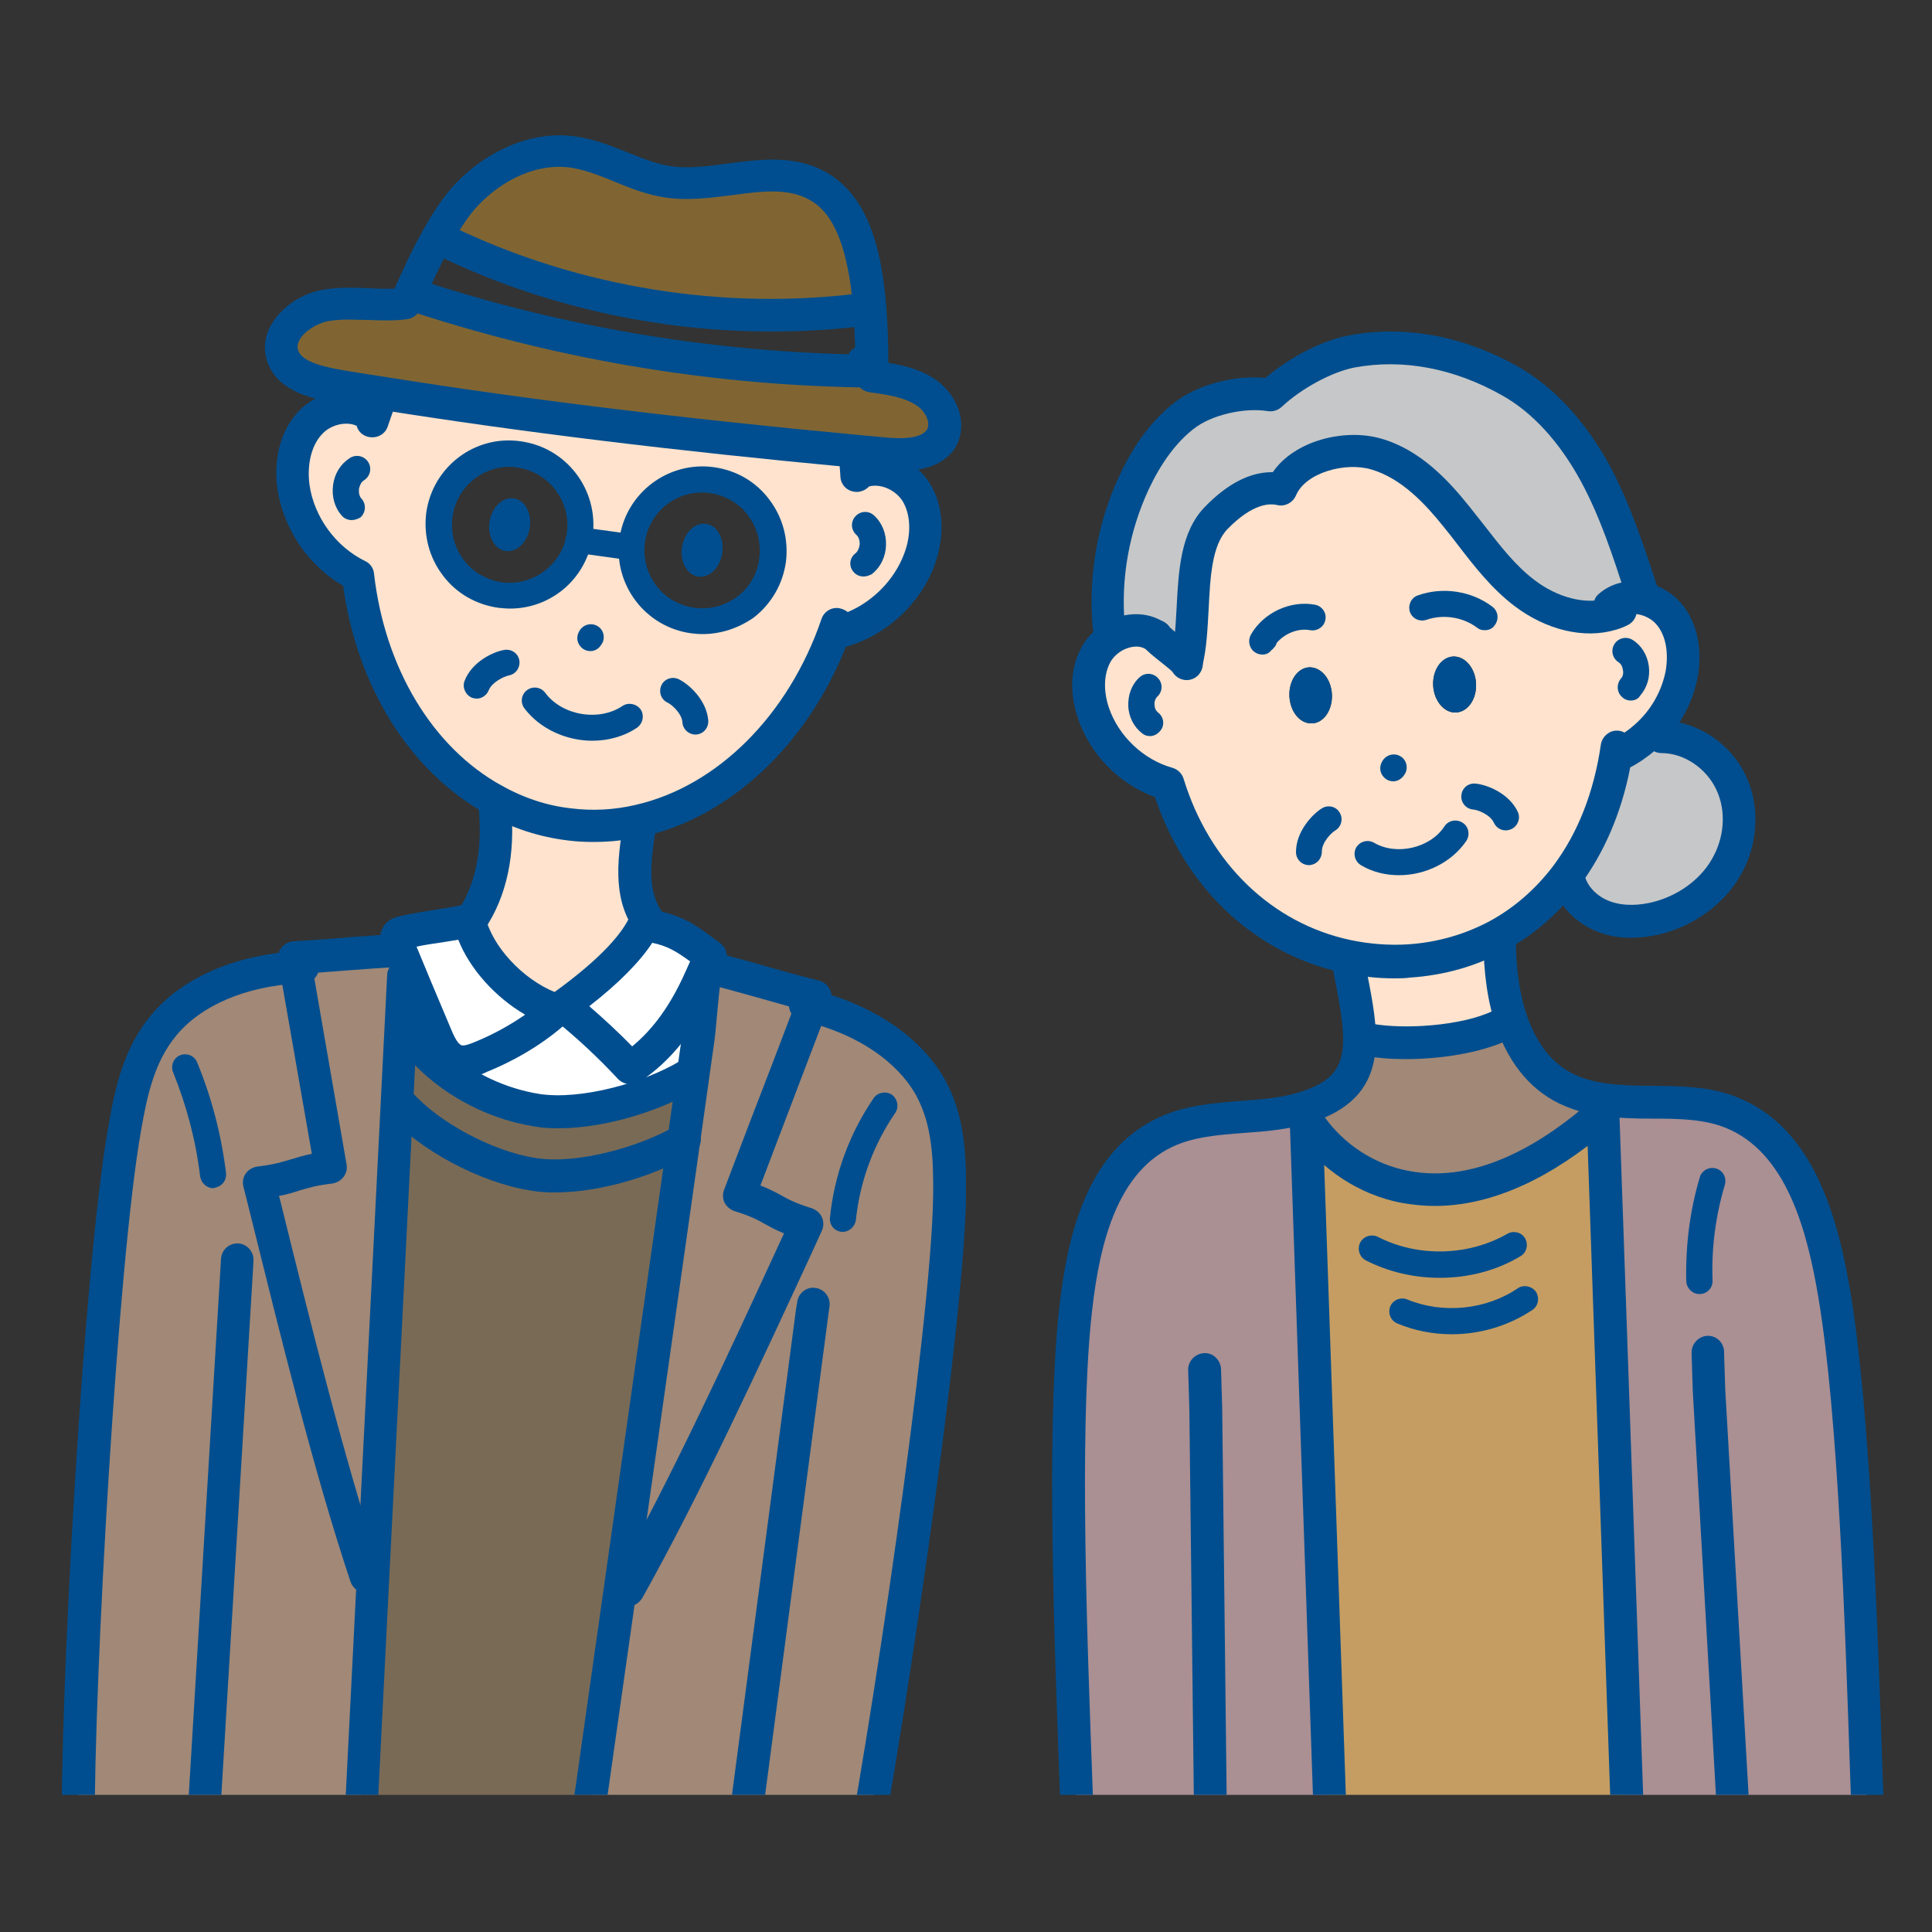 <?xml version="1.0" encoding="utf-8"?>
<!-- Generator: Adobe Illustrator 25.4.1, SVG Export Plug-In . SVG Version: 6.00 Build 0)  -->
<svg version="1.1" id="レイヤー_1" xmlns="http://www.w3.org/2000/svg" xmlns:xlink="http://www.w3.org/1999/xlink" x="0px"
	 y="0px" viewBox="0 0 500 500" style="enable-background:new 0 0 500 500;" xml:space="preserve">
<rect x="0" y="0" width="500" height="500" fill="#333333" stroke="none"/>
<style type="text/css">
	.st0{clip-path:url(#SVGID_00000181772269655112087800000001693381936010890654_);}
	.st1{fill:#A18877;}
	.st2{fill:#806533;}
	.st3{fill:#FFE3CE;}
	.st4{fill:#004E8F;}
	.st5{fill:#FFFFFF;}
	.st6{fill:#796A56;}
	.st7{fill:#AA8F93;}
	.st8{fill:#C6C7C8;}
	.st9{fill:#C59D62;}
</style>
<g id="レイヤー_1_00000047051639417713045350000011643377603266539396_">
	<g>
		<defs>
			<rect id="SVGID_1_" x="3.7" y="9.3" width="513.6" height="455.2"/>
		</defs>
		<clipPath id="SVGID_00000165230620093581864240000009850950325217676708_">
			<use xlink:href="#SVGID_1_"  style="overflow:visible;"/>
		</clipPath>
		<g id="XMLID_148_" style="clip-path:url(#SVGID_00000165230620093581864240000009850950325217676708_);">
			<g>
				<path class="st1" d="M190,492.6l-40.4-3.5l0.2-2.3l10.7-75.4l1.8,0.2c15.7-27.9,32.5-64.6,46.4-94.7c-9.2-3-8.2-4.5-17.4-7.5
					c6.3-16.4,12.5-32.8,18.7-49.1c13.1,3.3,24.9,10.5,30.8,21.1c4.8,8.7,5,18.6,4.9,28.1c-0.5,36.1-17.9,150.5-25.3,185.7
					L190,492.6z"/>
				<path class="st2" d="M239.8,101.5c4.1,2.8,6.3,8.4,3.5,12.3c-2.9,4.1-9.2,4.1-14.5,3.6c-2.5-0.2-5.1-0.5-7.6-0.7
					c-40.9-3.8-81.8-8.5-122.3-15c-4-0.6-8-1.3-11.9-1.9c-5.4-0.9-11.7-2.5-13.6-7.3c-2.5-6,4.2-12.2,11-13.5
					c6.8-1.3,13.8,0.4,20.7-0.5c0.2-0.5,0.5-1.1,0.8-1.7l3.6,0.3c37.5,12.1,76.9,18.5,116.3,19h0c0,0.4,0,0.8,0,1.3
					C230.5,98,235.7,98.7,239.8,101.5z"/>
				<path class="st3" d="M149.9,139.8c0.1-0.5,0.2-1,0.3-1.6c1.3-10-5.7-19.3-15.8-20.6c-10-1.4-19.3,5.7-20.6,15.7
					s5.7,19.3,15.7,20.6C139,155.3,147.8,149,149.9,139.8z M237.3,127.3c3.1,5.1,2.8,11.7,0.8,17.3c-3.5,9.4-11.9,16.7-21.6,19
					l0.3-2.2c-9,26.4-28.6,45.8-51.1,50.9c-5.9,1.4-12,1.7-18.1,1c-7-0.8-13.5-3.1-19.5-6.4c-19-10.5-32.2-32.2-35.1-58
					c-8.8-4.3-15.3-13.2-16.7-22.9c-0.8-5.9,0.3-12.4,4.4-16.7c4.1-4.3,11.7-5.4,16.1-1.4l-0.1,1c0.7-2.2,1.5-4.4,2.3-6.5l0.1-0.5
					c40.6,6.5,81.4,11.2,122.3,15v0.1c0.3,2,0.5,4.1,0.6,6.2l0.1-0.4C227,119.6,234.1,122.3,237.3,127.3z M199.9,144.8
					c1.4-10-5.7-19.3-15.7-20.6c-10-1.4-19.3,5.7-20.6,15.7c-1.4,10,5.7,19.3,15.7,20.6C189.3,161.9,198.6,154.8,199.9,144.8z"/>
				<path class="st2" d="M225.1,79.9l-0.4,0c-37.1,5-75.6-1.2-109.3-17.4l-2.6-0.6c2.4-4.4,5-8.5,8-11.6
					c6.7-7.1,16.7-12.2,26.8-11.1c8.8,1,16.4,6.5,25.2,7.8c12.9,1.9,27.3-5.2,38.6,0.9c7.7,4.2,10.8,13.1,12.4,21.4
					C224.4,72.5,224.8,76.2,225.1,79.9z"/>
				<path class="st1" d="M209.9,260.3c-6.2,16.3-12.4,32.7-18.7,49.1c9.2,3,8.2,4.5,17.4,7.5c-13.9,30.1-30.7,66.9-46.4,94.7
					l-1.8-0.2L177,295l2.3-16.5l1.2-8.4c0.5-3.3,1.3-13,1.7-16.3l-1-0.5c0.5-1.1,1-2.2,1.4-3.3l1.5,0.6c9.6,2.4,17.1,4.8,26.8,7.3
					C210.6,258.7,210.3,259.5,209.9,260.3z"/>
				<path class="st4" d="M182.8,135.6c2.9,0.4,4.7,3.9,4.1,7.6c-0.6,3.8-3.4,6.5-6.3,6c-2.8-0.4-4.7-3.9-4.1-7.6
					C177.1,137.8,179.9,135.1,182.8,135.6z"/>
				<path class="st5" d="M183.7,247.3c-0.3,0.9-0.7,1.8-1.1,2.7c-0.4,1.1-0.9,2.2-1.4,3.3c-4.1,9.2-9.6,17.4-18.1,23
					c-5.4-5.8-11.2-11.2-17.4-16.2c7-5.1,17-13.1,20.9-20.9c0.7,0.1,1.4,0.2,2.1,0.3C175,240.7,178,243,183.7,247.3z"/>
				<path class="st5" d="M181.2,253.4l1,0.5c-0.5,3.3-1.3,13-1.7,16.3l-1.2,8.4l-1.4-0.2c-10.1,6.1-27.4,10.8-39.1,9
					c-9.5-1.5-18.5-5.8-25.7-12.1l4-1.2c0.3,0.2,0.6,0.3,0.9,0.4c2.1,0.7,4.4,0,6.4-0.9c6.9-2.8,14-7,19.5-12
					c-0.6-0.2-1.2-0.4-1.9-0.7l3.6-0.7c6.2,4.9,12,10.3,17.4,16.2C171.6,270.7,177.1,262.6,181.2,253.4z"/>
				<path class="st6" d="M113.1,275.2c7.2,6.4,16.3,10.6,25.7,12.1c11.7,1.8,29-2.9,39.1-9l1.4,0.2L177,295
					c-10.1,6-27.3,10.7-39,8.9c-11.7-1.8-26.9-9.7-34.7-18.6l-0.6,0l1-19.7c0.2-3.3,0.5-9.8,0.7-13.1l1.7-0.7
					c2.3,5.4,4.5,10.9,6.8,16.4c0.9,2.3,2.1,4.8,4.2,5.9L113.1,275.2z"/>
				<path class="st6" d="M177,295l-16.5,116.3l-10.7,75.4l-0.2,2.3l-56.9-4.9v-0.1l3.8-76.1l6.2-122.8l0.6,0
					c7.8,8.9,23,16.8,34.7,18.6C149.7,305.8,166.9,301.1,177,295z"/>
				<path class="st3" d="M168.6,239.5L168.6,239.5c-0.6-0.1-1.3-0.2-2.1-0.2c-3.8,7.8-13.8,15.8-20.9,20.9l-3.6,0.7
					c-9.2-3.7-18.5-13.2-20.6-22.6l1.5-1.6c5.2-8.8,6.3-19.5,4.9-29.6l0.1-0.2c6,3.3,12.5,5.6,19.5,6.4c6.2,0.7,12.3,0.4,18.1-1
					l0.1,0.4C163.7,224.4,163.1,232.6,168.6,239.5z"/>
				<path class="st5" d="M142.1,260.9c0.6,0.3,1.3,0.5,1.9,0.7c-5.5,5-12.6,9.2-19.5,12c-2,0.8-4.3,1.6-6.4,0.9
					c-0.3-0.1-0.6-0.3-0.9-0.4c-2.1-1.2-3.2-3.7-4.2-5.9c-2.3-5.4-4.6-10.9-6.8-16.4c-0.8-2-1.7-4-2.5-6c-0.2-0.4-0.3-0.8-0.5-1.3
					c-0.3-0.7-0.6-1.6-0.2-2.3c0.3-0.5,1-0.7,1.6-0.8c6.9-1.6,10.1-1.5,17-3.1C123.6,247.7,132.9,257.2,142.1,260.9z"/>
				<path class="st4" d="M133,129c2.9,0.4,4.7,3.9,4.1,7.6c-0.6,3.8-3.4,6.4-6.3,6c-2.8-0.4-4.7-3.9-4.1-7.6
					C127.3,131.2,130.2,128.5,133,129z"/>
				<path class="st1" d="M76.6,250.4c-0.1-0.8-0.3-1.7-0.4-2.5c9.9-0.6,16.9-1.3,26.8-1.9l0.5-0.2c0.8,2,1.7,4,2.5,6l-1.7,0.7
					c-0.2,3.3-0.5,9.8-0.7,13.1l-1,19.7L96.5,408l-1.8-0.1c-10.1-30.4-19.6-69.6-27.6-101.8c9.6-1.2,8.9-2.8,18.5-4
					C82.6,284.8,79.7,267.6,76.6,250.4z"/>
				<path class="st1" d="M52.2,480.7L20.2,478c-0.6-36,5.6-150.6,12-186.1c1.7-9.3,3.8-19,10.1-26.6c7.7-9.2,20.8-14.1,34.2-14.9
					c3,17.2,6,34.5,9,51.7c-9.6,1.2-8.9,2.8-18.5,4c8,32.2,17.5,71.5,27.6,101.8l1.8,0.1l-3.8,76.1v0.1L52.2,480.7z"/>
			</g>
			<g>
				<path class="st4" d="M168.6,243.8c-1.2,0-2.5-0.5-3.3-1.6c-6.8-8.5-5.8-18.7-3.8-30.2c0.4-2.3,2.6-3.8,4.9-3.5
					c2.3,0.4,3.9,2.6,3.5,4.9c-2,11.7-2.1,18.2,2.1,23.5c1.5,1.8,1.1,4.5-0.7,5.9C170.5,243.5,169.5,243.8,168.6,243.8z"/>
				<path class="st4" d="M122.9,240.9c-0.7,0-1.5-0.2-2.1-0.6c-2-1.2-2.7-3.8-1.5-5.8c5.4-9.1,5.3-19.7,4.4-26.9
					c-0.3-2.3,1.3-4.4,3.6-4.7c2.3-0.3,4.4,1.3,4.7,3.6c1.6,12.3-0.2,23.5-5.5,32.3C125.8,240.2,124.4,240.9,122.9,240.9z"/>
				<path class="st4" d="M181.8,164.1c-1,0-2-0.1-2.9-0.2c-11.9-1.6-20.2-12.6-18.6-24.4c0,0,0,0,0,0c1.6-11.9,12.6-20.2,24.4-18.6
					c5.8,0.8,10.9,3.7,14.4,8.4c3.5,4.6,5,10.3,4.3,16.1c-0.8,5.7-3.7,10.8-8.3,14.4C191.1,162.6,186.5,164.1,181.8,164.1z
					 M166.9,140.4c-0.5,4,0.5,7.9,2.9,11.1c2.4,3.2,5.9,5.2,9.9,5.8c4,0.5,7.9-0.5,11.1-2.9c3.2-2.4,5.2-5.9,5.7-9.9
					c0.5-4-0.5-7.9-2.9-11.1c-2.4-3.2-5.9-5.2-9.9-5.8C175.5,126.5,168,132.2,166.9,140.4L166.9,140.4z"/>
				<path class="st4" d="M132,157.5c-1,0-2-0.1-3-0.2c-5.7-0.8-10.9-3.7-14.4-8.4c-3.5-4.6-5-10.3-4.3-16.1
					c1.6-11.9,12.5-20.3,24.4-18.6c11.9,1.6,20.2,12.5,18.7,24.4c-0.1,0.6-0.2,1.2-0.3,1.8C150.9,150.6,142,157.5,132,157.5z
					 M131.9,120.8c-7.4,0-13.8,5.5-14.8,13c-0.5,4,0.5,7.9,2.9,11.1c2.4,3.2,6,5.2,9.9,5.8c7.6,1,14.9-4,16.6-11.6
					c0.1-0.3,0.2-0.8,0.2-1.2c1.1-8.2-4.7-15.8-12.9-16.9C133.2,120.9,132.6,120.8,131.9,120.8z"/>
				<path class="st4" d="M162.2,144.8c-0.1,0-0.3,0-0.5,0l-12.3-1.7c-1.8-0.2-3.3-2-3-3.8c0.2-1.8,1.8-3.1,3.6-2.9l12.6,1.7
					c1.9,0.2,3.1,2,2.9,3.8C165.3,143.6,163.9,144.8,162.2,144.8z"/>
				<path class="st4" d="M232.9,121.9c-1.5,0-3.1-0.1-4.5-0.2l-7.6-0.7c-46.1-4.3-86.2-9.2-122.6-15c-4-0.6-8-1.3-12-1.9
					c-4.5-0.8-13.8-2.4-16.8-9.9c-1.3-3.2-1.1-6.8,0.7-10c2.5-4.5,7.7-8.2,13.4-9.2c4.1-0.7,8-0.6,11.9-0.4c2.3,0.1,4.6,0.2,6.7,0.1
					c2.1-4.7,4.4-9.8,7.1-14.6c2.9-5.3,5.7-9.4,8.6-12.5c8.5-8.9,19.8-13.6,30.3-12.4c5.1,0.6,9.7,2.4,14.2,4.2
					c3.8,1.5,7.4,3,11.2,3.6c4.7,0.7,9.7,0,15-0.7c8.4-1.1,17.1-2.2,25,2.1c9.8,5.4,13,16.4,14.5,24.3c0.6,3.3,1.1,7,1.4,11.1
					c0.4,5.3,0.5,10.3,0.5,14.1c4.1,0.7,8.5,1.7,12.3,4.4c3.3,2.3,5.7,5.9,6.4,9.7c0.5,3.1-0.1,6.1-1.8,8.5
					C243.5,120.8,238.1,121.9,232.9,121.9z M90.4,82.7c-1.9,0-3.6,0.1-5.4,0.4c-3.1,0.6-6.3,2.7-7.5,4.9c-0.7,1.3-0.5,2.2-0.3,2.8
					c1.1,2.8,6.2,4,10.4,4.8c3.9,0.7,7.9,1.3,11.8,1.9c36.3,5.8,76.2,10.7,122.1,15l7.6,0.7c2.2,0.2,8.8,0.8,10.7-1.9
					c0.4-0.5,0.5-1.3,0.4-2.1c-0.3-1.6-1.4-3.2-2.9-4.2c-3.3-2.3-8.1-2.9-12.3-3.5c-2.1-0.3-3.7-2.1-3.7-4.2v-1.3c0,0,0,0,0-0.1
					c0.1-3.7,0-9.5-0.5-15.8c-0.3-3.7-0.7-7.2-1.3-10.1c-1.9-9.8-5.1-15.7-10.2-18.4c-5.5-3-12.5-2.1-19.8-1.1
					c-5.7,0.7-11.5,1.5-17.4,0.6c-4.7-0.7-9-2.4-13.1-4.1c-4.1-1.7-8-3.2-11.9-3.7c-7.9-0.9-16.6,2.8-23.3,9.8
					c-2.4,2.5-4.8,6.1-7.3,10.7c-2.6,4.8-4.9,9.9-6.9,14.4c0,0-0.1,0.3-0.2,0.3c-0.3,0.5-0.5,1.1-0.7,1.6c-0.6,1.3-1.8,2.3-3.3,2.5
					c-3.6,0.5-7.1,0.3-10.4,0.2C93.4,82.8,91.9,82.7,90.4,82.7z"/>
				<path class="st4" d="M225.6,100.3C225.5,100.3,225.5,100.3,225.6,100.3c-40-0.4-79.6-6.9-117.6-19.2c-2.2-0.7-3.4-3.1-2.7-5.3
					c0.7-2.2,3.1-3.4,5.3-2.7c35.3,11.4,71.9,17.6,109,18.6c0.2-0.4,0.4-0.7,0.7-1c1.7-1.7,4.3-1.7,6,0l2.3,2.4
					c1.2,1.2,1.6,3,0.9,4.6C228.8,99.3,227.3,100.3,225.6,100.3z"/>
				<path class="st4" d="M199.6,85.8c-29.6,0-59.4-6.7-86-19.5c-2.1-1-3-3.5-2-5.6c1-2.1,3.5-3,5.6-2c32.8,15.8,70.8,21.9,106.9,17
					c2.2-0.3,4.2,1.1,4.7,3.2c0.5,2.1-0.7,4.3-2.8,5c0,0-0.3,0.1-0.3,0.1c-0.4,0.1-0.9,0.3-1.3,0.5c-1,0.4-2,0.4-2.8,0.1
					C214.3,85.4,207,85.8,199.6,85.8z"/>
				<path class="st4" d="M153.3,191.7c-6.7,0-13.5-3-17.6-8.4c-1.1-1.5-0.8-3.6,0.7-4.7c1.5-1.1,3.6-0.8,4.7,0.7
					c4.4,5.9,13.9,7.5,20,3.4c1.5-1,3.6-0.6,4.7,0.9c1,1.5,0.6,3.6-0.9,4.7C161.5,190.6,157.4,191.7,153.3,191.7z"/>
				<path class="st4" d="M153.7,217.9c-2.3,0-4.5-0.1-6.8-0.4c-7.4-0.9-14.4-3.2-21.1-6.9c-19.7-10.9-33.4-32.8-37-59
					c-9-5.2-15.4-14.6-17-25c-1.1-8,0.9-15.3,5.5-20.2c4.5-4.7,11.4-6.3,17-4.5c0.1-0.3,0.2-0.7,0.4-1c0.8-2.2,3.3-3.3,5.5-2.4
					c2.2,0.8,3.3,3.3,2.4,5.5c-0.9,2.5-1.6,4.4-2.2,6.2c-0.6,2.1-2.7,3.3-4.9,2.9c-1.6-0.3-2.8-1.4-3.2-2.9
					c-2.8-1.3-6.8-0.2-8.9,2.1c-2.8,2.9-4,7.9-3.3,13.2c1.2,8.3,6.8,16,14.4,19.7c1.3,0.6,2.2,1.9,2.3,3.3
					c2.8,24.4,15.1,44.9,33,54.8c5.7,3.2,11.7,5.2,18,5.9c5.6,0.7,11.2,0.4,16.7-0.9c21.1-4.8,39.6-23.2,48.1-48.1
					c0.7-2.1,2.9-3.3,5-2.7c0.7,0.2,1.3,0.5,1.8,0.9c6.6-2.8,12.1-8.4,14.6-15.1c1.9-5,1.7-10.1-0.4-13.6c-1.9-3-5.8-4.6-8.7-3.8
					c-0.8,0.9-2.2,1.5-3.4,1.4c-2.2-0.1-3.9-1.8-4-3.9c-0.1-2-0.3-3.9-0.6-5.9c-0.3-2.3,1.3-4.4,3.6-4.7c2.3-0.3,4.4,1.3,4.7,3.6
					c0,0.3,0.1,0.6,0.1,0.8c5.8-0.5,12,2.5,15.4,8c3.5,5.7,3.9,13.4,1.2,21c-3.8,10.2-12.5,18.2-23,21.2
					c-10.1,25.4-29.9,44-52.5,49.1C162.3,217.4,158,217.9,153.7,217.9z"/>
				<path class="st4" d="M119.8,279c-1,0-2.1-0.1-3.1-0.5c-0.6-0.2-1.3-0.5-1.7-0.8c0,0,0,0,0,0c-3.5-2-5.1-5.9-6-8
					c-1.7-4-3.4-8.1-5.1-12.2l-4.8-11.5c-0.4-0.9-1.5-3.7,0.2-6.3c1.3-2,3.4-2.4,4.2-2.6c3.6-0.8,6.3-1.2,8.8-1.6
					c2.5-0.4,4.9-0.7,8.2-1.5c1.1-0.2,2.3-0.1,3.2,0.5c1,0.6,1.6,1.6,1.9,2.7c1.7,7.6,9.6,16.2,18.1,19.6c0.6,0.2,1,0.4,1.5,0.6
					c1.4,0.5,2.5,1.7,2.8,3.2c0.3,1.5-0.1,3-1.2,4c-5.6,5.1-12.9,9.6-20.8,12.8C124.2,278.3,122.1,279,119.8,279z M119.2,270.4
					l0.2,0.1c0.6,0.2,1.7-0.1,3.4-0.8c4.7-1.9,9.2-4.4,13.1-7.1c-7.7-4.5-14.3-11.8-17.3-19.4c-1.9,0.3-3.5,0.6-5,0.8
					c-1.9,0.3-3.6,0.5-5.8,1l3.9,9.4c1.7,4,3.4,8.1,5.1,12.1C117.2,267.5,118.2,269.8,119.2,270.4z"/>
				<path class="st4" d="M163.1,280.6c-1.1,0-2.3-0.5-3.1-1.3c-5.3-5.7-11-11-16.9-15.7c-1-0.8-1.6-2.1-1.6-3.4
					c0-1.3,0.7-2.6,1.8-3.3c12.9-9.3,17.7-15.6,19.5-19.3c0.8-1.6,2.4-2.5,4.2-2.3c0.8,0.1,1.6,0.2,2.4,0.3c7.3,1.2,11,4,16.7,8.3
					l0.3,0.2c1.5,1.1,2.1,3.1,1.4,4.8c-0.4,1-0.8,2-1.2,3c-0.4,1-0.9,2.2-1.5,3.4c-5,11.2-11.4,19.3-19.6,24.7
					C164.7,280.3,163.9,280.6,163.1,280.6z M152.5,260.4c3.8,3.3,7.5,6.7,11.1,10.4c5.5-4.5,10-10.8,13.7-19.1
					c0-0.1,0.1-0.1,0.1-0.2c0.4-0.9,0.8-1.8,1.2-2.7c-3.6-2.6-5.9-4-9.8-4.8C165.6,248.9,160.1,254.5,152.5,260.4z"/>
				<path class="st4" d="M52,488.2c-0.1,0-0.2,0-0.3,0c-2.3-0.1-4.1-2.1-4-4.5l0.2-3.3l9.3-154.6c0.1-2.3,2.1-4.1,4.4-4
					c2.3,0.1,4.1,2.1,4,4.4l-0.1,2l-9.4,156C56.1,486.5,54.2,488.2,52,488.2z"/>
				<path class="st4" d="M92.7,488.4c-0.1,0-0.1,0-0.2,0c-2.3-0.1-4.1-2.1-4-4.4l11.7-231.7c0.1-2.3,2.1-4.1,4.4-4
					c2.3,0.1,4.1,2.1,4,4.4L96.9,484.4C96.8,486.6,94.9,488.4,92.7,488.4z"/>
				<path class="st4" d="M94.7,412.2c-1.8,0-3.4-1.1-4-2.9c-9.5-28.4-18.2-64-26-95.4l-1.7-6.8c-0.3-1.2-0.1-2.4,0.6-3.4
					c0.7-1,1.8-1.6,3-1.8c4.4-0.5,6.4-1.2,8.5-1.8c1.6-0.5,3.2-1,5.6-1.5l-8.5-48.7c-0.1-0.5-0.2-0.9-0.2-1.4
					c-0.2-1.2,0.1-2.4,0.9-3.3c0.7-0.9,1.9-1.5,3-1.6c5.1-0.3,9.5-0.6,13.9-1c4.1-0.3,8.2-0.6,12.9-0.9c2.4,0,4.3,1.6,4.5,4
					c0.1,2.3-1.6,4.3-4,4.5c-4.7,0.3-8.8,0.6-12.8,0.9c-3,0.2-6.1,0.5-9.3,0.7l8.6,49.6c0.2,1.1-0.1,2.3-0.8,3.2
					c-0.7,0.9-1.7,1.5-2.9,1.7c-4.4,0.5-6.4,1.2-8.5,1.8c-1.5,0.5-3.1,1-5.3,1.4l0.6,2.3c7.7,31.2,16.5,66.6,25.8,94.7
					c0.7,2.2-0.5,4.6-2.7,5.3C95.6,412.1,95.1,412.2,94.7,412.2z"/>
				<path class="st4" d="M220.3,499.4c-0.1,0-0.2,0-0.4,0l-200-17.2c-2.2-0.2-3.8-2-3.9-4.1c-0.7-36.9,5.6-151,12.1-186.9
					c1.7-9.9,4-20.2,11.1-28.6c7.9-9.5,21.5-15.4,37.2-16.4c0.2,0,0.7-0.1,1.2-0.1l0.5,0c2.4-0.1,4.3,1.6,4.5,3.9
					c0.1,2.3-1.6,4.3-3.9,4.5l-0.7,0c-0.3,0-0.5,0-0.8,0c-13.7,0.8-25.1,5.7-31.5,13.4c-5.7,6.8-7.6,15.5-9.2,24.7
					c-6,33.6-12.2,142-12,181.5l192.5,16.6c7.9-39.5,24-147.2,24.5-181.2c0.1-9.3-0.2-18.3-4.4-26c-4.9-8.8-15.1-15.7-28.1-19
					c-0.6-0.2-1.1-0.3-1.6-0.4c-2.3-0.5-3.7-2.8-3.1-5.1c0.5-2.3,2.8-3.7,5.1-3.1c0.6,0.2,1.3,0.3,1.9,0.5
					c15.1,3.9,27.3,12.3,33.3,23.1c5.2,9.5,5.5,19.7,5.4,30.2c-0.5,35.5-17.8,150.3-25.4,186.5C224,498,222.3,499.4,220.3,499.4z"/>
				<path class="st4" d="M189.8,498.6c-0.2,0-0.4,0-0.6,0c-2.3-0.3-3.9-2.4-3.6-4.7l0.2-1.8L206,338.9c0.1-0.7,0.2-1.2,0.3-1.8
					c0.2-2.3,2.3-4.1,4.6-3.8c2.3,0.2,4,2.3,3.8,4.6c-0.1,0.8-0.2,1.5-0.3,2.2L194,495C193.7,497.1,191.9,498.6,189.8,498.6z"/>
				<path class="st4" d="M149.8,491c-0.2,0-0.4,0-0.6,0c-2.3-0.3-3.9-2.5-3.6-4.8l30.7-216.7c0.2-1.6,0.5-4.8,0.8-8
					c0.3-3.3,0.6-6.6,0.9-8.3c0.3-2.3,2.5-3.9,4.8-3.6c2.3,0.3,3.9,2.5,3.6,4.8c-0.2,1.6-0.5,4.7-0.8,7.9c-0.3,3.3-0.6,6.7-0.9,8.4
					l-3.5,24.9L154,487.4C153.7,489.5,151.9,491,149.8,491z"/>
				<path class="st4" d="M162.3,415.8c-0.7,0-1.4-0.2-2.1-0.5c-2-1.1-2.8-3.7-1.6-5.8c14.7-26.1,30.1-59.5,43.7-89l0.6-1.3
					c-2.2-0.9-3.6-1.7-4.9-2.4c-1.9-1.1-3.8-2.1-8-3.4c-1.1-0.4-2-1.2-2.5-2.2c-0.5-1-0.5-2.3-0.1-3.3c4.1-10.8,8.2-21.6,12.4-32.4
					l5.6-14.7c-2.9-0.8-5.7-1.6-8.5-2.4c-4.4-1.2-8.8-2.5-13.7-3.7c-2.3-0.6-3.6-2.9-3.1-5.1c0.6-2.3,2.9-3.6,5.1-3.1
					c5,1.3,9.4,2.5,13.9,3.8c4.1,1.2,8.3,2.3,12.9,3.5c1.2,0.3,2.1,1.1,2.7,2.1c0.6,1.1,0.6,2.3,0.2,3.4l-7.3,19.1
					c-3.6,9.5-7.2,18.9-10.8,28.4c2.3,0.9,3.8,1.7,5.3,2.5c1.9,1.1,3.8,2.1,8,3.4c1.1,0.4,2.1,1.2,2.6,2.3c0.5,1.1,0.5,2.4,0,3.5
					l-2.5,5.5c-13.7,29.6-29.2,63.2-44,89.6C165.2,415.1,163.8,415.8,162.3,415.8z"/>
				<path class="st4" d="M144.5,292c-2.2,0-4.3-0.1-6.3-0.5c-10.2-1.6-20.1-6.3-27.9-13.1c-1.8-1.6-3.5-3.3-5.1-5.1
					c-1.5-1.8-1.4-4.4,0.4-6c1.8-1.5,4.4-1.4,6,0.4c1.3,1.5,2.8,3,4.3,4.3c6.6,5.8,15,9.7,23.6,11.1c10.9,1.7,27.3-3,36.3-8.4
					c2-1.2,4.6-0.6,5.8,1.4c1.2,2,0.6,4.6-1.4,5.8C171.4,287.3,156.9,292,144.5,292z"/>
				<path class="st4" d="M143.7,308.6c-2.2,0-4.3-0.1-6.4-0.5c-13-2-29.1-10.6-37.2-20c-1.5-1.8-1.3-4.4,0.4-6
					c1.8-1.5,4.4-1.3,6,0.4c6.9,7.9,21,15.5,32.2,17.2c10.8,1.7,27.1-3,36.1-8.3c1.6-1.1,3.9-0.9,5.3,0.5c1.7,1.7,1.7,4.3,0,6
					c-0.2,0.2-0.5,0.4-0.8,0.6c-0.1,0-0.1,0.1-0.2,0.1C170.4,303.9,156,308.6,143.7,308.6z"/>
				<path class="st4" d="M55.2,307.5c-1.7,0-3.1-1.3-3.4-3c-1.1-9.3-3.5-18.3-7-27c-0.7-1.7,0.1-3.7,1.8-4.4
					c1.7-0.7,3.7,0.1,4.4,1.8c3.8,9.2,6.3,18.9,7.5,28.7c0.2,1.9-1.1,3.5-3,3.8C55.5,307.5,55.3,307.5,55.2,307.5z"/>
				<path class="st4" d="M218.1,318.8c-0.1,0-0.2,0-0.3,0c-1.9-0.2-3.2-1.8-3-3.7c1.1-11,5-21.7,11.3-30.9c1-1.5,3.2-1.9,4.7-0.9
					c1.5,1.1,1.9,3.2,0.9,4.7c-5.7,8.3-9.2,17.9-10.2,27.8C221.2,317.5,219.8,318.8,218.1,318.8z"/>
				<path class="st4" d="M223.5,149.2c-1,0-2-0.4-2.7-1.3c-1.2-1.5-0.9-3.6,0.6-4.7c0.6-0.5,1-1.4,1.1-2.4c0-1-0.3-1.9-0.9-2.4
					c-1.4-1.3-1.5-3.4-0.2-4.8c1.3-1.4,3.4-1.5,4.8-0.2c2.1,1.9,3.2,4.7,3.1,7.7c-0.1,3-1.4,5.7-3.7,7.5
					C225,148.9,224.3,149.2,223.5,149.2z"/>
				<path class="st4" d="M91,134.6c-0.9,0-1.9-0.4-2.5-1.1c-1.9-2.1-2.7-5-2.3-8c0.4-3,2-5.5,4.4-7c1.6-1,3.7-0.5,4.7,1.1
					c1,1.6,0.5,3.7-1.1,4.7c-0.7,0.4-1.1,1.3-1.3,2.2c-0.1,1,0.1,2,0.7,2.6c1.2,1.4,1.1,3.5-0.3,4.8C92.6,134.3,91.8,134.6,91,134.6
					z"/>
				<path class="st4" d="M180,190.1c-1.8,0-3.3-1.4-3.4-3.2c-0.1-2.1-2.6-4.5-3.9-5.1c-1.7-0.8-2.3-2.9-1.5-4.5
					c0.8-1.7,2.9-2.3,4.5-1.5c2.8,1.4,7.2,5.5,7.6,10.7c0.1,1.9-1.3,3.5-3.2,3.6C180.2,190.1,180.1,190.1,180,190.1z"/>
				<path class="st4" d="M123.4,180.8c-0.4,0-0.8-0.1-1.2-0.2c-1.7-0.7-2.6-2.6-2-4.3c1.8-4.9,7.3-7.6,10.3-8.1
					c1.9-0.3,3.6,0.9,3.9,2.7c0.3,1.8-0.9,3.6-2.7,3.9c-1.4,0.3-4.4,1.8-5.2,3.8C126,179.9,124.7,180.8,123.4,180.8z"/>
				<path class="st4" d="M152.8,168.5c-0.9,0-1.7-0.3-2.4-1c-1.2-1.2-1.3-2.9-0.4-4.3c0.9-1.5,2.8-2.1,4.4-1.3
					c1.7,0.8,2.3,2.9,1.5,4.5c-0.2,0.3-0.5,0.8-0.7,1C154.5,168.2,153.6,168.5,152.8,168.5z"/>
			</g>
		</g>
		<g id="XMLID_147_" style="clip-path:url(#SVGID_00000165230620093581864240000009850950325217676708_);">
			<g>
				<path class="st7" d="M449.7,488.9l-27.9,1l-7-201.5l-0.4-0.4c0.2-0.1,0.3-0.3,0.5-0.4l0.4-2.7c10.7,1.5,22.4-0.7,32.6,3.2
					c17.7,6.9,23.7,28.5,26.8,47.2c6.5,38.8,7.6,113,9.3,152.3L449.7,488.9z"/>
				<path class="st8" d="M448,202.8c3.2,6.9,2.5,15.4-1.4,21.9c-3.9,6.6-10.7,11.2-18,13c-4.5,1.1-9.3,1.2-13.6-0.5
					c-4.3-1.7-8-5.3-9-9.7l-0.8-0.6c6.7-8.9,11.3-20.2,13.2-33.4l0.1,2c2.7-1.1,5.1-2.8,7.3-4.7h4.2
					C437.6,190.8,444.8,195.8,448,202.8z"/>
				<path class="st3" d="M417,159l-0.4-1.7l0-0.4c2.2-1.9,5.2-2.4,8-1.9c2.6,0.4,5.2,1.8,7,3.7c3.8,4.1,4.6,10.2,3.7,15.7
					c-1.1,6.4-4.5,12.2-9.3,16.5c-2.2,1.9-4.7,3.5-7.3,4.7l-0.1-2c-2,13.2-6.6,24.5-13.2,33.4c-4.9,6.4-10.8,11.6-17.5,15.3
					c-6.9,3.9-14.7,6.1-23.2,6.7c-5.4,0.3-10.7-0.1-15.9-1.1c-21-4.4-38.9-20.2-46.4-44.7c-8.9-2.5-16.3-9.5-19.2-18.3
					c-1.8-5.3-1.9-11.4,1.2-16.1c1.1-1.6,2.6-3,4.3-3.9c3.2-1.7,7.2-2.1,10.2-0.1l0.5,0c0,0.7,7.9,6.4,7.9,7.1
					c3.1-11.3-0.5-29.2,7.7-37.6c4.5-4.6,10.6-8.9,16.8-7.4c3.4-8.2,16-11.6,24.5-9.1c8.5,2.5,15.1,9.1,20.7,16.1
					c5.6,6.9,10.6,14.4,17.6,19.8C400.8,158.4,409.4,161.2,417,159z M376.8,184.4c3.1-0.2,5.4-3.5,5.2-7.5c-0.2-4-2.8-7.1-5.9-7
					c-3,0.2-5.4,3.5-5.2,7.5C371.1,181.4,373.8,184.6,376.8,184.4z M339.6,187.2c3-0.1,5.3-3.5,5.1-7.5c-0.2-4-2.8-7.1-5.9-7
					c-3,0.2-5.3,3.5-5.1,7.5C333.9,184.3,336.5,187.4,339.6,187.2z"/>
				<path class="st8" d="M299.2,164.6l-0.5,0c-3.1-1.9-7-1.6-10.2,0.1l-1.5-2.6c-1.1-12.8,1.2-25.9,6.6-37.5
					c3-6.5,7.1-12.7,12.8-17.1c5.6-4.4,15.4-6.6,22.5-5.4c5.3-5,13.9-9.9,21-11.3c14.2-2.7,28.3,0.5,40.9,7.7
					c9.5,5.4,16.8,14.3,22,23.9c5.2,9.7,8.6,20.2,12,30.6l-0.3,1.8c-2.9-0.5-5.8,0-8,1.9l0,0.4l0.4,1.7c-7.5,2.2-16.1-0.6-22.5-5.5
					c-7-5.4-12-12.9-17.6-19.8c-5.5-6.9-12.2-13.6-20.7-16.1c-8.5-2.5-21.2,0.9-24.5,9.1c-6.3-1.5-12.4,2.8-16.8,7.4
					c-8.1,8.4-4.6,26.3-7.7,37.6C307.1,171,299.2,165.3,299.2,164.6z"/>
				<path class="st9" d="M414.8,288.4l7,201.5l-76.9,2.8l-0.1-1.9L338,291.2l1,0c5.7,8.2,14.7,14.1,24.5,16
					c18.5,3.6,36.9-6.6,51-19.1L414.8,288.4z"/>
				<path class="st1" d="M415.3,284.9l-0.4,2.7c-0.2,0.1-0.3,0.3-0.5,0.4c-14.1,12.5-32.5,22.7-51,19.1c-9.8-1.9-18.8-7.7-24.5-16
					l-1,0l-0.1-3.9l-0.2-0.6c1.6-0.5,3.1-1.1,4.7-1.9c7.1-3.5,9.3-8.8,9.3-15.8h2.3c9.4,1.9,25.5,0.5,34.1-3.7l3.2-0.4
					c2.9,8.2,7.8,14.6,15.2,17.7C409.4,283.8,412.3,284.5,415.3,284.9z"/>
				<path class="st3" d="M391.3,265l-3.2,0.4c-8.6,4.2-24.7,5.5-34.1,3.7h-2.3c0-5.7-1.5-12.6-3.1-20.8l0.1-0.6
					c5.1,1.1,10.5,1.5,15.9,1.1c8.4-0.5,16.2-2.8,23.2-6.7l0.5,0.8C388.1,251.1,389.1,258.6,391.3,265z"/>
				<path class="st4" d="M382,176.9c0.2,4-2.1,7.4-5.2,7.5c-3,0.1-5.7-3-5.9-7c-0.2-4,2.1-7.4,5.2-7.5
					C379.1,169.8,381.8,172.9,382,176.9z"/>
				<path class="st7" d="M313.5,493.9l-34,1.3c-1-39.3-5.3-113.8-1.5-153c1.8-18.9,6.3-40.9,23.5-48.9c11.2-5.2,24.6-2.8,36.2-6.5
					l0.2,0.6l0.1,3.9l6.9,199.6l0.1,1.9L313.5,493.9z"/>
				<path class="st4" d="M344.7,179.7c0.2,4-2.1,7.4-5.1,7.5c-3.1,0.2-5.7-3-5.9-7c-0.2-4,2.1-7.4,5.1-7.5
					C341.9,172.6,344.5,175.7,344.7,179.7z"/>
			</g>
			<g>
				<path class="st4" d="M362.1,226.5c-3.5,0-6.9-0.8-9.9-2.6c-1.6-1-2.1-3-1.2-4.6c1-1.6,3-2.1,4.6-1.2c5.8,3.4,14.5,1.4,18.2-4.2
					c1-1.6,3.1-2,4.7-1c1.6,1,2,3.1,1,4.7C375.7,223.2,368.9,226.5,362.1,226.5z"/>
				<path class="st4" d="M389.7,214.9c-1.3,0-2.5-0.7-3.1-2c-0.9-2-4-3.3-5.4-3.4c-1.9-0.2-3.2-1.9-3-3.7c0.2-1.9,1.8-3.2,3.7-3
					c3.1,0.3,8.7,2.6,10.9,7.3c0.8,1.7,0,3.7-1.7,4.5C390.6,214.8,390.1,214.9,389.7,214.9z"/>
				<path class="st4" d="M338.8,223.9c-1.9,0-3.4-1.5-3.4-3.4c0-5.2,4.1-9.7,6.7-11.3c1.6-1,3.7-0.5,4.6,1.1c1,1.6,0.4,3.7-1.1,4.6
					c-1.2,0.7-3.5,3.2-3.5,5.4C342.1,222.3,340.7,223.8,338.8,223.9C338.8,223.9,338.8,223.9,338.8,223.9z"/>
				<path class="st4" d="M360.6,202.2c-0.9,0-1.7-0.3-2.4-1c-1.2-1.2-1.3-2.9-0.4-4.3c0.9-1.5,2.8-2.1,4.4-1.3
					c1.7,0.8,2.3,2.9,1.5,4.5c-0.2,0.3-0.5,0.8-0.7,1C362.3,201.8,361.5,202.2,360.6,202.2z"/>
				<path class="st4" d="M360.8,253.2c-4.4,0-8.7-0.5-13-1.4c-22.8-4.8-40.9-21.7-48.9-45.5c-9.2-3.4-16.7-10.9-19.9-20.3
					c-2.5-7.2-1.9-14.4,1.7-19.8c1.5-2.2,3.5-4,5.8-5.3c4.8-2.6,10.4-2.6,14.5,0c2,1.2,2.6,3.8,1.3,5.8c-1.2,2-3.8,2.6-5.8,1.3
					c-1.9-1.2-4.3-0.6-6,0.3c-1.1,0.6-2.1,1.5-2.8,2.5c-2,3.1-2.3,7.7-0.7,12.4c2.5,7.3,8.9,13.4,16.4,15.5c1.4,0.4,2.5,1.5,2.9,2.8
					c6.7,21.9,22.9,37.5,43.3,41.8c4.8,1,9.8,1.4,14.7,1.1c7.7-0.5,14.9-2.6,21.4-6.1c6.2-3.4,11.7-8.2,16.2-14.1
					c6.4-8.5,10.6-19.1,12.4-31.5c0.3-2.1,2.3-3.8,4.4-3.6c0.6,0,1.2,0.2,1.7,0.5c0.9-0.6,1.8-1.3,2.7-2.1c4.2-3.7,7-8.7,8-14
					c0.8-4.9-0.1-9.4-2.6-12.1c-1.1-1.2-2.8-2.1-4.5-2.4c-1.5-0.3-2.8-0.1-3.8,0.4c-0.7,1.1-1.9,1.9-3.2,2c-2.4,0.2-4.4-1.5-4.6-3.9
					l0-0.4c-0.1-1.3,0.4-2.7,1.5-3.5c3-2.6,7.2-3.7,11.5-2.9c3.5,0.5,6.9,2.4,9.3,5c4.3,4.7,6,11.7,4.7,19.3
					c-1.3,7.2-5.1,13.9-10.7,18.9c-2.2,1.9-4.5,3.5-6.8,4.7c-2.3,11.9-6.8,22.2-13.2,30.8c-5.3,6.9-11.6,12.5-18.9,16.4
					c-7.5,4.2-15.9,6.6-24.9,7.2C363.5,253.2,362.1,253.2,360.8,253.2z"/>
				<path class="st4" d="M422,181.3c-0.8,0-1.6-0.3-2.2-0.9c-1.4-1.2-1.5-3.4-0.3-4.8c0.5-0.5,0.7-1.4,0.5-2.2
					c-0.1-0.9-0.5-1.6-1.1-2c-1.6-1-2.1-3.1-1.1-4.7c1-1.6,3.1-2.1,4.7-1.1c2.3,1.4,3.8,3.9,4.2,6.7c0.4,2.9-0.4,5.6-2.2,7.7
					C423.9,181,422.9,181.3,422,181.3z"/>
				<path class="st4" d="M297.6,190.5c-0.7,0-1.4-0.2-2-0.7c-2.1-1.6-3.5-4.2-3.6-7.1c-0.1-2.9,0.9-5.6,2.9-7.4
					c1.4-1.3,3.5-1.2,4.8,0.2s1.2,3.5-0.2,4.8c-0.5,0.5-0.8,1.3-0.7,2.1c0,0.9,0.4,1.6,0.9,2c1.5,1.1,1.8,3.3,0.6,4.7
					C299.6,190,298.6,190.5,297.6,190.5z"/>
				<path class="st4" d="M307.1,176c-2.3,0-4.2-1.9-4.2-4.2v0c0-0.4,0-0.7,0.1-1.1c1-3.7,1.2-8.3,1.5-13.3c0.5-9.7,1-19.7,7.3-26.2
					c5.7-5.9,11.6-9,17.3-9c0.1,0,0.2,0,0.3,0c5.6-8.2,18.6-11.4,28-8.7c10.2,2.9,17.5,10.9,22.8,17.5c1.3,1.6,2.5,3.2,3.8,4.8
					c4.2,5.4,8.1,10.5,13.1,14.3c6,4.6,13.2,6.4,18.7,4.8c0.6-0.2,1.2-0.4,1.8-0.7c2.1-1,4.6-0.1,5.6,2c1,2.1,0.1,4.6-2,5.6
					c-1,0.5-2,0.9-3.1,1.2c-8.1,2.4-17.9,0.1-26.2-6.2c-5.9-4.5-10.4-10.3-14.7-15.9c-1.2-1.6-2.4-3.1-3.7-4.7
					c-4.5-5.6-10.7-12.4-18.6-14.7c-6.7-2-17,0.8-19.5,6.7c-0.8,1.9-2.9,3-4.9,2.5c-4.8-1.1-10.1,3.4-12.8,6.2
					c-4.1,4.2-4.5,12.6-4.9,20.7c-0.3,5.1-0.5,10.4-1.7,15C310.8,174.6,309.1,176,307.1,176z"/>
				<path class="st4" d="M307.1,175.9c-1.5,0-2.8-0.8-3.5-1.9c-0.6-0.6-2.1-1.8-3.1-2.6c-4.3-3.4-5.5-4.5-5.5-6.8
					c0-2.3,1.9-4.2,4.2-4.2c1.5,0,2.8,0.8,3.6,2c0.6,0.6,2.1,1.7,3,2.5c4.3,3.4,5.5,4.5,5.5,6.8C311.3,174,309.5,175.9,307.1,175.9z
					 M302.9,171.7C302.9,171.7,302.9,171.7,302.9,171.7S302.9,171.7,302.9,171.7z M302.9,171.7C302.9,171.7,302.9,171.7,302.9,171.7
					C302.9,171.7,302.9,171.7,302.9,171.7z"/>
				<path class="st4" d="M287,166.4c-2.2,0-4-1.7-4.2-3.9c-1.2-13.6,1.2-27.3,7-39.6c3.7-8,8.5-14.3,14-18.6
					c5.9-4.7,15.6-7.3,23.7-6.5c5.4-4.6,13.7-9.5,21.6-11c14.5-2.7,29.6,0.1,43.8,8.1c9.2,5.2,17.4,14.1,23.7,25.6
					c5.3,9.9,8.8,20.7,12.2,31c0.7,2.2-0.4,4.8-2.7,5.5c-2.2,0.7-4.6-0.3-5.3-2.6l-0.1-0.3c-3.2-10-6.6-20.4-11.6-29.6
					c-5.5-10.1-12.5-17.8-20.4-22.2c-12.4-7-25.6-9.5-38.1-7.2c-5.8,1.1-13.8,5.4-18.9,10.2c-1,0.9-2.3,1.3-3.6,1.1
					c-6.1-1-14.7,1-19.2,4.6c-4.5,3.5-8.4,8.8-11.6,15.6c-5.1,11-7.3,23.2-6.2,35.3c0.2,2.3-1.5,4.4-3.8,4.6
					C287.3,166.4,287.1,166.4,287,166.4z"/>
				<path class="st4" d="M422.1,242.7c-3.1,0-6.1-0.5-8.7-1.6c-5.9-2.3-10.3-7.1-11.6-12.7c-0.5-2.3,0.9-4.5,3.2-5.1
					c2.3-0.5,4.5,0.9,5.1,3.2c0.6,2.8,3.2,5.5,6.4,6.7c3.9,1.5,8.2,1,11.1,0.3c6.5-1.6,12.3-5.7,15.4-11.1c3.3-5.6,3.8-12.5,1.2-18
					c-2.6-5.6-8.4-9.5-14.2-9.5c-2.3,0-4.2-1.9-4.2-4.2c0-2.3,1.9-4.2,4.2-4.2c9.1,0,17.9,5.8,21.9,14.4c3.7,8,3.1,17.9-1.6,25.9
					c-4.3,7.3-11.9,12.8-20.7,15C427,242.4,424.5,242.7,422.1,242.7z"/>
				<path class="st4" d="M326.7,169.4c-0.7,0-1.4-0.2-2.1-0.7c-1.3-1-1.7-2.9-0.9-4.4c3.2-5.7,10.2-9,16.6-7.8
					c1.8,0.3,3.1,2.1,2.7,3.9c-0.3,1.8-2.1,3-3.9,2.7c-3.1-0.6-6.6,0.8-8.7,3.3c-0.1,0.4-0.3,0.8-0.6,1.1c-0.2,0.3-0.5,0.6-0.8,0.8
					C328.4,169.1,327.6,169.4,326.7,169.4z"/>
				<path class="st4" d="M384.2,163.1c-0.7,0-1.4-0.2-2-0.7c-3.6-2.7-8.7-3.5-13-2c-1.8,0.6-3.7-0.3-4.3-2c-0.6-1.8,0.3-3.7,2-4.3
					c6.4-2.3,13.9-1.2,19.3,2.9c1.5,1.1,1.8,3.2,0.7,4.7C386.3,162.7,385.3,163.1,384.2,163.1z"/>
				<path class="st4" d="M313.5,499.1c-2.3,0-4.2-1.9-4.2-4.2v-0.9l-1.5-129.5l-0.3-9.9c-0.1-2.3,1.8-4.3,4.1-4.4
					c2.3-0.2,4.3,1.8,4.4,4.1l0.3,10l1.5,130.6C317.7,497.2,315.8,499.1,313.5,499.1z"/>
				<path class="st4" d="M279.5,499.4c-1.1,0-2.1-0.4-2.9-1.1c-0.8-0.8-1.3-1.8-1.3-3c-0.2-8.8-0.6-19.5-1-31.1
					c-1.5-40.9-3.4-91.8-0.5-122.5c1.9-19.6,6.5-43.3,25.9-52.4c6.9-3.3,14.4-3.8,21.6-4.4c5.4-0.4,10.5-0.8,15.2-2.3
					c1.3-0.4,2.6-0.9,4.1-1.6c5-2.5,7-5.9,7-12c0-4.8-1.2-10.8-2.6-17.9l-0.4-2.1c-0.5-2.3,1-4.5,3.3-5c2.3-0.4,4.5,1,5,3.3l0.4,2.1
					c1.5,7.4,2.8,13.9,2.8,19.5c0,9.4-3.7,15.6-11.7,19.6c-1.9,0.9-3.7,1.6-5.4,2.1c-5.5,1.7-11.3,2.2-17,2.6
					c-6.7,0.5-13.1,1-18.6,3.6c-15.5,7.3-19.4,28.2-21.1,45.5c-2.9,30.1-1,80.7,0.5,121.4c0.4,9.8,0.7,19,0.9,26.9l196-7.2
					c-0.3-7.3-0.6-15.5-0.9-24.4c-1.3-39.1-3.1-92.7-8.2-123.2c-2.9-17.2-8.2-37.7-24.2-44c-5.6-2.2-12-2.3-18.8-2.3
					c-4.2,0-8.6-0.1-12.9-0.7c-3.5-0.4-6.7-1.3-9.8-2.6c-8.1-3.4-14.1-10.3-17.6-20.2c-2.3-6.5-3.4-14.4-3.4-23.3
					c0-2.3,1.9-4.2,4.2-4.2s4.2,1.9,4.2,4.2c0,8,1,14.9,3,20.5c2.7,7.6,7,12.7,12.9,15.2c2.3,1,4.8,1.6,7.6,2
					c3.8,0.5,7.7,0.6,11.9,0.6c7.2,0.1,14.7,0.1,21.7,2.9c20,7.8,26.2,31.1,29.5,50.5c5.1,31,7,84.9,8.3,124.3
					c0.4,10.6,0.7,20.4,1,28.6c0,1.1-0.4,2.2-1.1,3c-0.8,0.8-1.8,1.3-2.9,1.4l-204.5,7.5C279.6,499.4,279.5,499.4,279.5,499.4z"/>
				<path class="st4" d="M449.8,494.4c-2.2,0-4.1-1.7-4.2-4l-0.1-1.2l-7.4-129c-0.1-3.2-0.2-6.2-0.3-9.3l0-0.8
					c-0.1-2.3,1.8-4.3,4.1-4.4c0,0,0.1,0,0.1,0c2.3,0,4.1,1.8,4.2,4.1l0,0.8c0.1,3.1,0.2,6.1,0.3,9.2l7.5,130.2
					c0.1,2.3-1.7,4.3-4,4.4C450,494.4,449.9,494.4,449.8,494.4z"/>
				<path class="st4" d="M344.9,495.1c-2.3,0-4.1-1.8-4.2-4.1l-7-203.6c-0.1-2.3,1.7-4.3,4.1-4.4c2.4-0.1,4.3,1.7,4.4,4.1l7,203.6
					c0.1,2.3-1.7,4.3-4.1,4.4C345,495.1,344.9,495.1,344.9,495.1z"/>
				<path class="st4" d="M421.9,496.2c-2.3,0-4.1-1.8-4.2-4.1l-0.1-2l-7-201.5c-0.1-2.3,1.7-4.3,4.1-4.4c2.3-0.1,4.3,1.7,4.4,4.1
					l7.1,203.6c0.1,2.3-1.8,4.3-4.1,4.4C422,496.2,421.9,496.2,421.9,496.2z"/>
				<path class="st4" d="M363.8,274.1c-3.9,0-7.6-0.3-10.6-0.9c-2.3-0.5-3.8-2.7-3.3-5c0.4-2.3,2.7-3.8,5-3.3
					c8.3,1.6,23.5,0.6,31.5-3.3c2.1-1,4.6-0.2,5.7,1.9c1,2.1,0.2,4.6-1.9,5.7C383.1,272.5,372.8,274.1,363.8,274.1z"/>
				<path class="st4" d="M371.3,312.1c-2.8,0-5.7-0.3-8.6-0.8c-10.9-2.1-20.8-8.6-27.1-17.7c-1.3-1.9-0.8-4.6,1.1-5.9
					c1.9-1.3,4.5-0.8,5.9,1.1c5.1,7.3,13,12.5,21.8,14.2c18.3,3.6,35.8-7.9,47.4-18.1c0,0,0.3-0.2,0.3-0.2l0.4-0.3
					c1.8-1.5,4.5-1.2,5.9,0.6c1.5,1.8,1.2,4.5-0.6,5.9l-0.5,0.4C406,301.2,389.6,312.1,371.3,312.1z"/>
				<path class="st4" d="M372.6,330.7c-6.6,0-13.2-1.5-19.1-4.5c-1.7-0.9-2.3-2.9-1.5-4.6c0.9-1.7,2.9-2.3,4.6-1.5
					c10.3,5.3,23.4,5,33.5-0.8c1.6-0.9,3.7-0.4,4.6,1.2c0.9,1.6,0.4,3.7-1.2,4.6C387.2,328.9,379.9,330.7,372.6,330.7z"/>
				<path class="st4" d="M375.7,345.3c-4.8,0-9.6-0.9-14.1-2.8c-1.7-0.7-2.5-2.7-1.8-4.4c0.7-1.7,2.7-2.5,4.4-1.8
					c9.2,3.8,20.4,2.7,28.6-2.9c1.5-1,3.6-0.6,4.7,0.9c1,1.6,0.6,3.7-0.9,4.7C390.3,343.2,383,345.3,375.7,345.3z"/>
				<path class="st4" d="M439.8,334.9c-1.8,0-3.3-1.5-3.4-3.3c-0.2-9.1,0.9-18.2,3.5-26.9c0.5-1.8,2.4-2.8,4.2-2.3
					c1.8,0.5,2.8,2.4,2.3,4.2c-2.4,8-3.5,16.4-3.2,24.8C443.3,333.3,441.8,334.9,439.8,334.9C439.9,334.9,439.9,334.9,439.8,334.9z"
					/>
			</g>
		</g>
	</g>
</g>
<g id="レイヤー_2_00000054226020744407134690000013342596935219198385_">
</g>
</svg>
